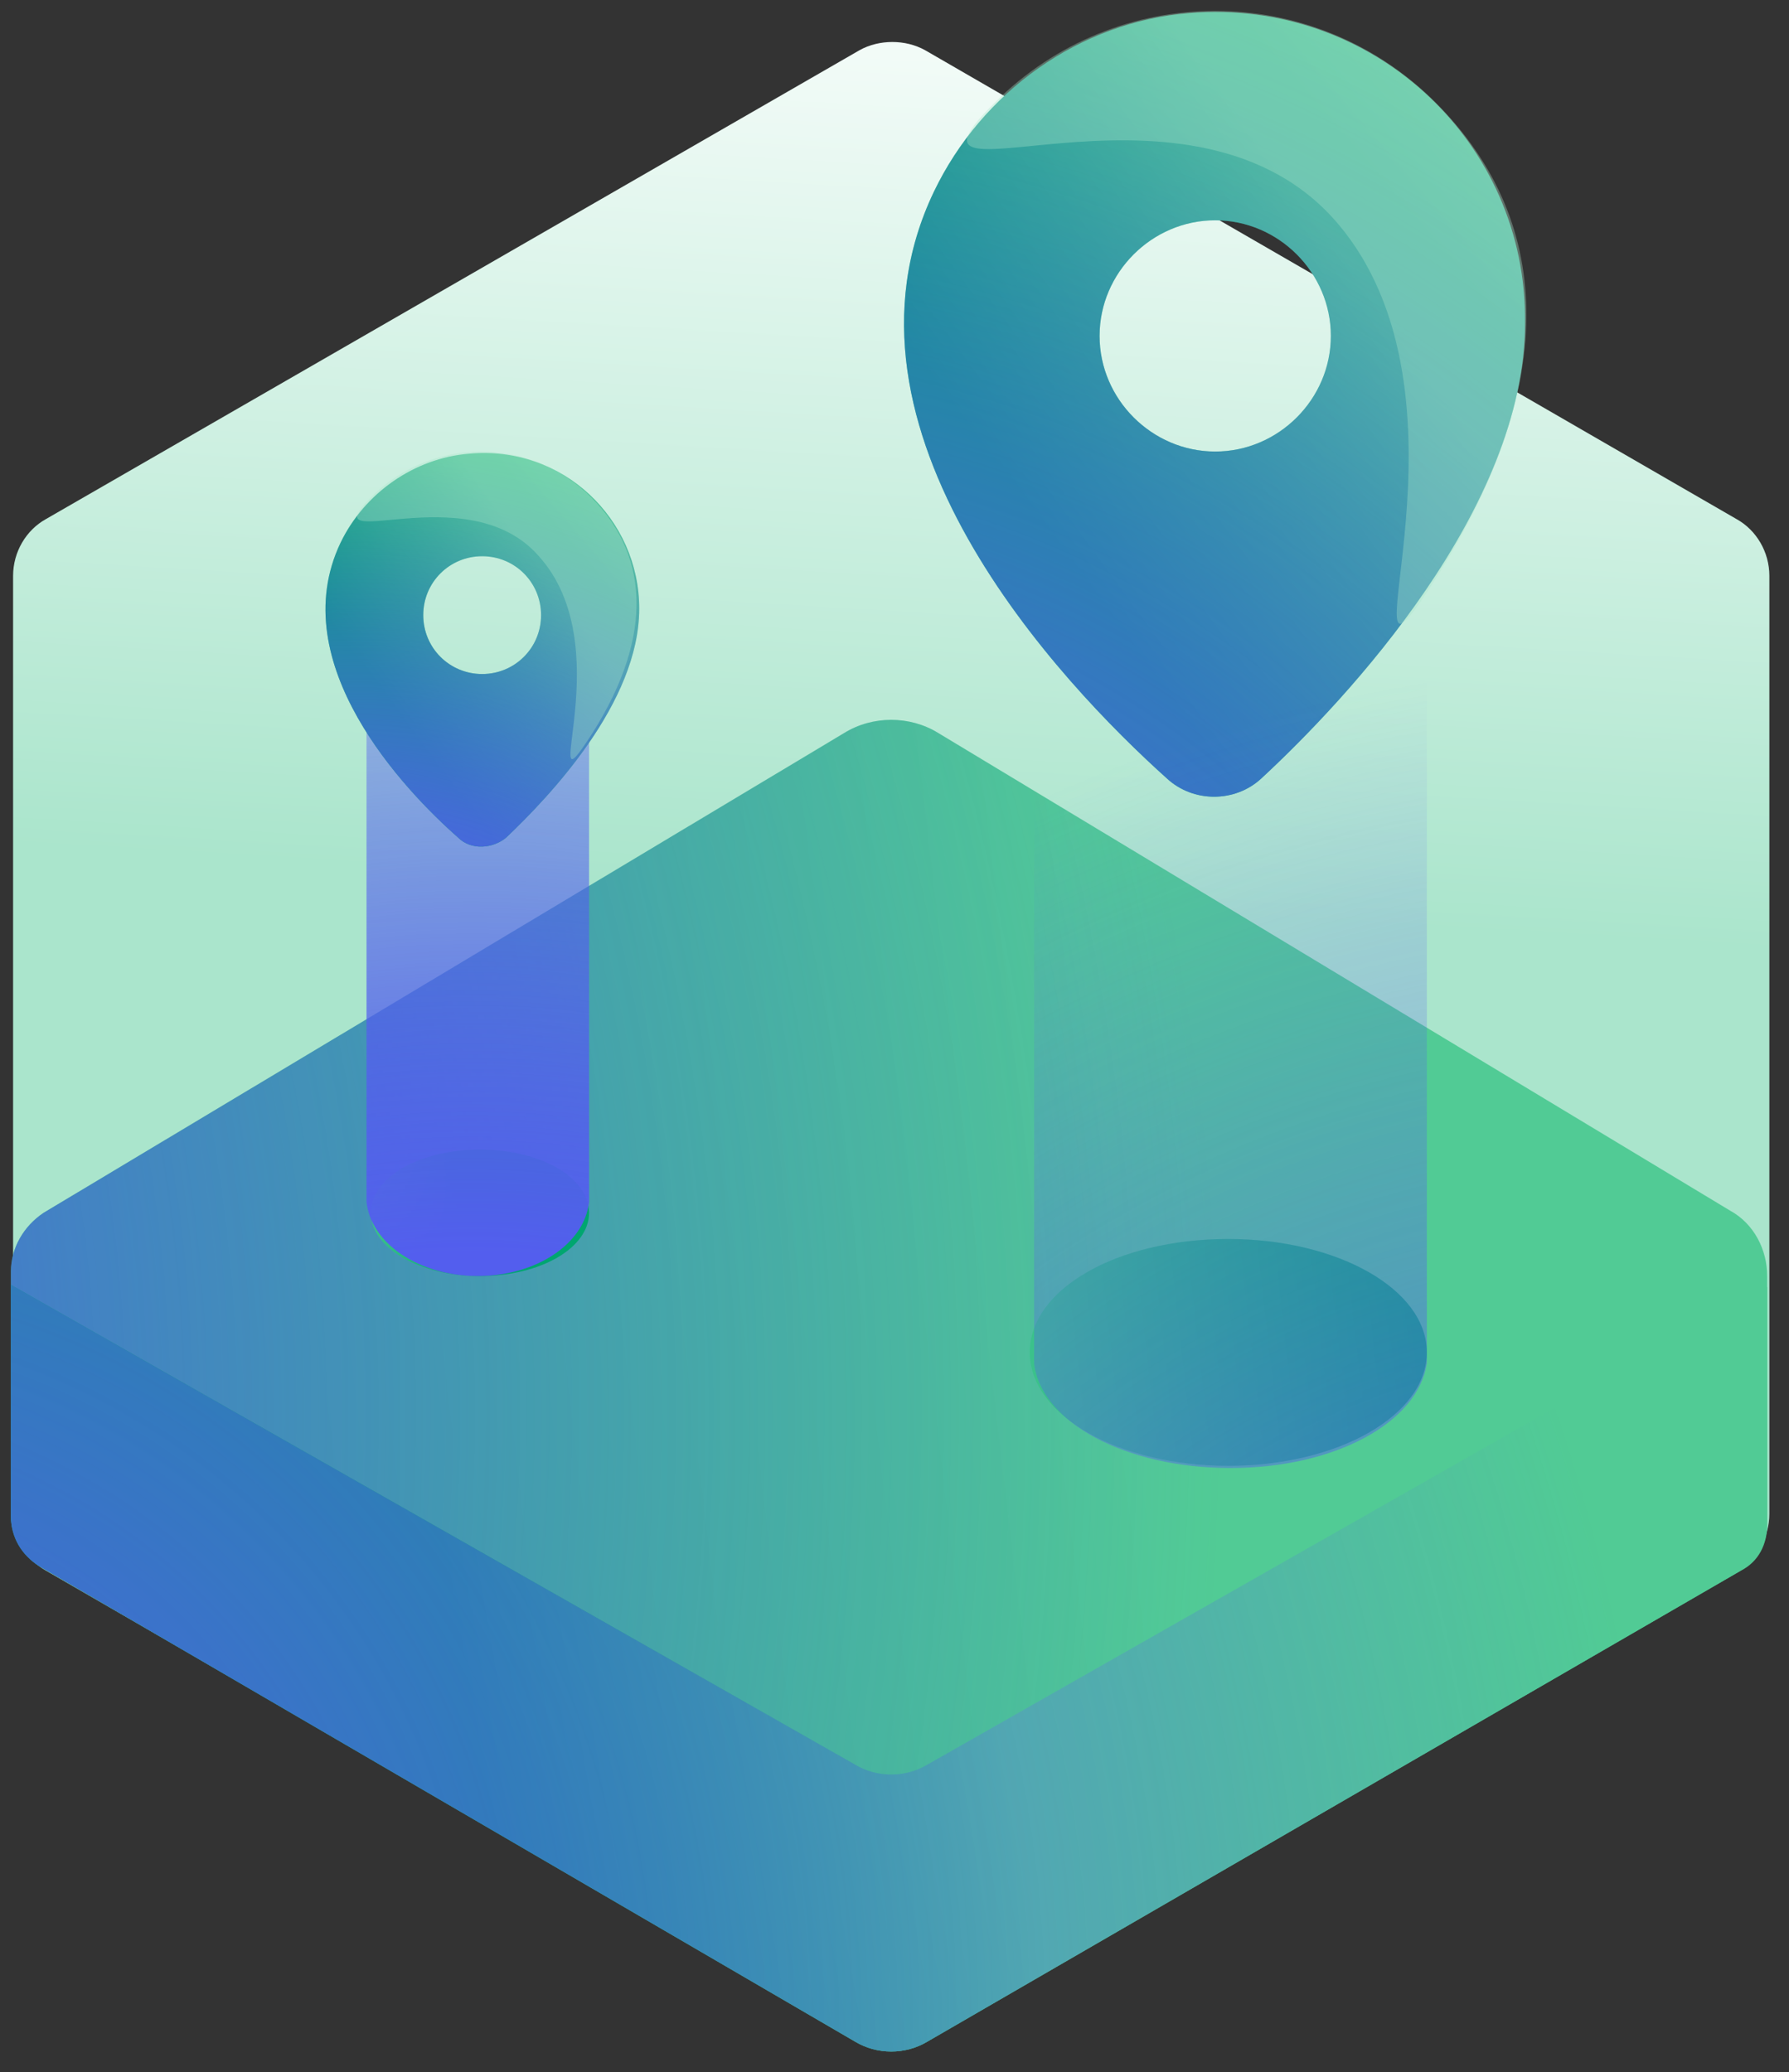 <?xml version="1.0" encoding="UTF-8"?> <svg xmlns="http://www.w3.org/2000/svg" width="82" height="95" viewBox="0 0 82 95" fill="none"><rect x="0" y="0" width="82" height="95" fill="#333333" stroke="none"/><g clip-path="url(#clip0_1082_11569)"><path d="M0.6 26.4V69.4C0.6 70.5 1.2 71.5 2.1 72L39.3 93.5C40.2 94 41.4 94 42.3 93.5L79.6 72C80.5 71.5 81.1 70.5 81.1 69.4V26.4C81.1 25.3 80.5 24.3 79.6 23.8L42.4 2.3C41.5 1.8 40.3 1.8 39.4 2.3L2.1 23.8C1.2 24.3 0.6 25.3 0.6 26.4Z" fill="url(#paint0_linear_1082_11569)"></path><path d="M81 58.5V69.9C81 70.8 80.5 71.6 79.8 72L42.5 93.6C41.5 94.2 40.2 94.2 39.2 93.6L1.8 71.8C1 71.3 0.5 70.4 0.5 69.5V58.3C0.5 57.2 1.1 56.2 2 55.6L38.7 33.6C40 32.8 41.7 32.8 43 33.6L79.3 55.5C80.4 56.1 81 57.3 81 58.5Z" fill="url(#paint1_linear_1082_11569)"></path><path d="M81 58.5V69.9C81 70.8 80.5 71.6 79.8 72L42.5 93.6C41.5 94.2 40.2 94.2 39.2 93.6L1.8 71.8C1 71.3 0.5 70.4 0.5 69.5V58.3C0.5 57.2 1.1 56.2 2 55.6L38.7 33.6C40 32.8 41.7 32.8 43 33.6L79.3 55.5C80.4 56.1 81 57.3 81 58.5Z" fill="url(#paint2_radial_1082_11569)"></path><path d="M1.8 71.8L39.2 93.6C40.2 94.2 41.5 94.2 42.5 93.6L79.8 72C80.6 71.6 81 70.8 81 69.9V59L42.5 80.9C41.5 81.5 40.2 81.5 39.2 80.9L0.5 58.9V69.5C0.5 70.5 1 71.3 1.8 71.8Z" fill="url(#paint3_linear_1082_11569)"></path><path d="M1.8 71.8L39.2 93.6C40.2 94.2 41.5 94.2 42.5 93.6L79.8 72C80.6 71.6 81 70.8 81 69.9V59L42.5 80.9C41.5 81.5 40.2 81.5 39.2 80.9L0.5 58.9V69.5C0.5 70.5 1 71.3 1.8 71.8Z" fill="url(#paint4_radial_1082_11569)"></path><path d="M22 52.7C24.8 52.7 27 54 27 55.6C27 57.2 24.8 58.5 22 58.5C19.2 58.5 17 57.2 17 55.6C17 54 19.2 52.7 22 52.7Z" fill="url(#paint5_linear_1082_11569)"></path><path d="M27 54.8V30.9H16.8V54.8V55.1C17 57 19.2 58.5 21.9 58.5C24.6 58.5 26.8 57 27 55.1V54.8Z" fill="url(#paint6_radial_1082_11569)"></path><path d="M21.5 20.8C19 21 16.7 22.6 15.6 24.9C13 30.4 18.5 36.2 21 38.4C21.6 39 22.6 38.9 23.2 38.4C25.2 36.5 29.3 32.2 29.3 27.9C29.3 23.8 25.8 20.4 21.5 20.8ZM22.1 30.9C20.6 30.9 19.4 29.7 19.4 28.2C19.4 26.7 20.6 25.5 22.1 25.5C23.6 25.5 24.8 26.7 24.8 28.2C24.8 29.7 23.6 30.9 22.1 30.9Z" fill="url(#paint7_linear_1082_11569)"></path><path d="M21.5 20.8C19 21 16.7 22.6 15.6 24.9C13 30.4 18.5 36.2 21 38.4C21.6 39 22.6 38.9 23.2 38.4C25.2 36.5 29.3 32.2 29.3 27.9C29.3 23.8 25.8 20.4 21.5 20.8ZM22.1 30.9C20.6 30.9 19.4 29.7 19.4 28.2C19.4 26.7 20.6 25.5 22.1 25.5C23.6 25.5 24.8 26.7 24.8 28.2C24.8 29.7 23.6 30.9 22.1 30.9Z" fill="url(#paint8_radial_1082_11569)"></path><path opacity="0.35" d="M17 22.8C19.8 20 24.3 20 27.1 22.8C29.9 25.6 29.9 29.5 26.9 34C24.7 37.3 28.4 29.6 24.7 25.5C21.4 21.7 14.2 25.6 17 22.8Z" fill="url(#paint9_linear_1082_11569)"></path><path d="M56.3 56.8C61.3 56.8 65.4 59.1 65.4 62C65.4 64.9 61.3 67.2 56.3 67.2C51.3 67.2 47.2 64.9 47.2 62C47.2 59.1 51.2 56.8 56.3 56.8Z" fill="url(#paint10_linear_1082_11569)"></path><path d="M54.5 0.6C49.5 1 45 4.2 42.8 8.8C37.6 19.7 48.6 31.3 53.5 35.7C54.7 36.8 56.6 36.8 57.8 35.7C61.8 32 69.9 23.3 69.9 14.8C70 6.5 62.9 -0.1 54.5 0.6ZM55.7 20.7C52.8 20.7 50.4 18.3 50.4 15.4C50.4 12.5 52.8 10.1 55.7 10.1C58.6 10.1 61 12.5 61 15.4C61 18.3 58.6 20.7 55.7 20.7Z" fill="url(#paint11_linear_1082_11569)"></path><path d="M54.5 0.6C49.5 1 45 4.2 42.8 8.8C37.6 19.7 48.6 31.3 53.5 35.7C54.7 36.8 56.6 36.8 57.8 35.7C61.8 32 69.9 23.3 69.9 14.8C70 6.5 62.9 -0.1 54.5 0.6ZM55.7 20.7C52.8 20.7 50.4 18.3 50.4 15.4C50.4 12.5 52.8 10.1 55.7 10.1C58.6 10.1 61 12.5 61 15.4C61 18.3 58.6 20.7 55.7 20.7Z" fill="url(#paint12_radial_1082_11569)"></path><path opacity="0.35" d="M45.6 4.7C51.2 -0.9 60.2 -0.9 65.8 4.7C71.4 10.3 71.4 18 65.5 27C61.2 33.6 68.4 18.1 61.1 10C54.2 2.4 40 10.2 45.6 4.7Z" fill="url(#paint13_linear_1082_11569)"></path><path d="M65.4 62.1V28.2H47.4V62.1V62.5C47.7 65.2 51.6 67.3 56.4 67.3C61.2 67.3 65 65.2 65.4 62.5V62.1Z" fill="url(#paint14_radial_1082_11569)"></path></g><defs><linearGradient id="paint0_linear_1082_11569" x1="43.946" y1="-4.35" x2="41.243" y2="41.207" gradientUnits="userSpaceOnUse"><stop stop-color="white"></stop><stop offset="1" stop-color="#AAE5CC"></stop></linearGradient><linearGradient id="paint1_linear_1082_11569" x1="52.323" y1="62.223" x2="-49.214" y2="74.192" gradientUnits="userSpaceOnUse"><stop stop-color="#51CB95"></stop><stop offset="1" stop-color="#00A670"></stop></linearGradient><radialGradient id="paint2_radial_1082_11569" cx="0" cy="0" r="1" gradientUnits="userSpaceOnUse" gradientTransform="translate(-63.517 64.804) scale(119.584 119.584)"><stop offset="0.272" stop-color="#535EEE"></stop><stop offset="1" stop-color="#535EEE" stop-opacity="0"></stop></radialGradient><linearGradient id="paint3_linear_1082_11569" x1="44.752" y1="72.292" x2="21.065" y2="76.45" gradientUnits="userSpaceOnUse"><stop stop-color="#51CB95"></stop><stop offset="1" stop-color="#00A670"></stop></linearGradient><radialGradient id="paint4_radial_1082_11569" cx="0" cy="0" r="1" gradientUnits="userSpaceOnUse" gradientTransform="translate(-9.482 92.103) scale(85.19 85.19)"><stop stop-color="#535EEE"></stop><stop offset="1" stop-color="#535EEE" stop-opacity="0"></stop></radialGradient><linearGradient id="paint5_linear_1082_11569" x1="15.576" y1="56.326" x2="21.031" y2="55.644" gradientUnits="userSpaceOnUse"><stop stop-color="#51CB95"></stop><stop offset="1" stop-color="#00A670"></stop></linearGradient><radialGradient id="paint6_radial_1082_11569" cx="0" cy="0" r="1" gradientUnits="userSpaceOnUse" gradientTransform="translate(21.642 116.78) scale(80.295 100.513)"><stop offset="0.593" stop-color="#535EEE"></stop><stop offset="1" stop-color="#535EEE" stop-opacity="0"></stop></radialGradient><linearGradient id="paint7_linear_1082_11569" x1="25.373" y1="26.757" x2="17.868" y2="32.251" gradientUnits="userSpaceOnUse"><stop stop-color="#51CB95"></stop><stop offset="1" stop-color="#00A670"></stop></linearGradient><radialGradient id="paint8_radial_1082_11569" cx="0" cy="0" r="1" gradientUnits="userSpaceOnUse" gradientTransform="translate(16.43 54.674) scale(36.31 36.31)"><stop offset="0.372" stop-color="#535EEE"></stop><stop offset="0.966" stop-color="#535EEE" stop-opacity="0"></stop></radialGradient><linearGradient id="paint9_linear_1082_11569" x1="35.838" y1="16.626" x2="26.251" y2="24.914" gradientUnits="userSpaceOnUse"><stop stop-color="white"></stop><stop offset="1" stop-color="#AAE5CC"></stop></linearGradient><linearGradient id="paint10_linear_1082_11569" x1="39.504" y1="63.889" x2="68.873" y2="60.564" gradientUnits="userSpaceOnUse"><stop stop-color="#51CB95"></stop><stop offset="1" stop-color="#00A670"></stop></linearGradient><linearGradient id="paint11_linear_1082_11569" x1="62.161" y1="12.463" x2="47.205" y2="23.41" gradientUnits="userSpaceOnUse"><stop stop-color="#51CB95"></stop><stop offset="1" stop-color="#00A670"></stop></linearGradient><radialGradient id="paint12_radial_1082_11569" cx="0" cy="0" r="1" gradientUnits="userSpaceOnUse" gradientTransform="translate(31.101 65.195) scale(73.922 73.922)"><stop offset="0.253" stop-color="#535EEE"></stop><stop offset="1" stop-color="#535EEE" stop-opacity="0"></stop></radialGradient><linearGradient id="paint13_linear_1082_11569" x1="83.015" y1="-7.726" x2="63.911" y2="8.79" gradientUnits="userSpaceOnUse"><stop stop-color="white"></stop><stop offset="1" stop-color="#AAE5CC"></stop></linearGradient><radialGradient id="paint14_radial_1082_11569" cx="0" cy="0" r="1" gradientUnits="userSpaceOnUse" gradientTransform="translate(76.657 100.327) scale(70.265 70.265)"><stop stop-color="#535EEE"></stop><stop offset="1" stop-color="#535EEE" stop-opacity="0"></stop></radialGradient><clipPath id="clip0_1082_11569"><rect width="80.6" height="93.55" fill="white" transform="translate(0.5 0.5)"></rect></clipPath></defs></svg> 